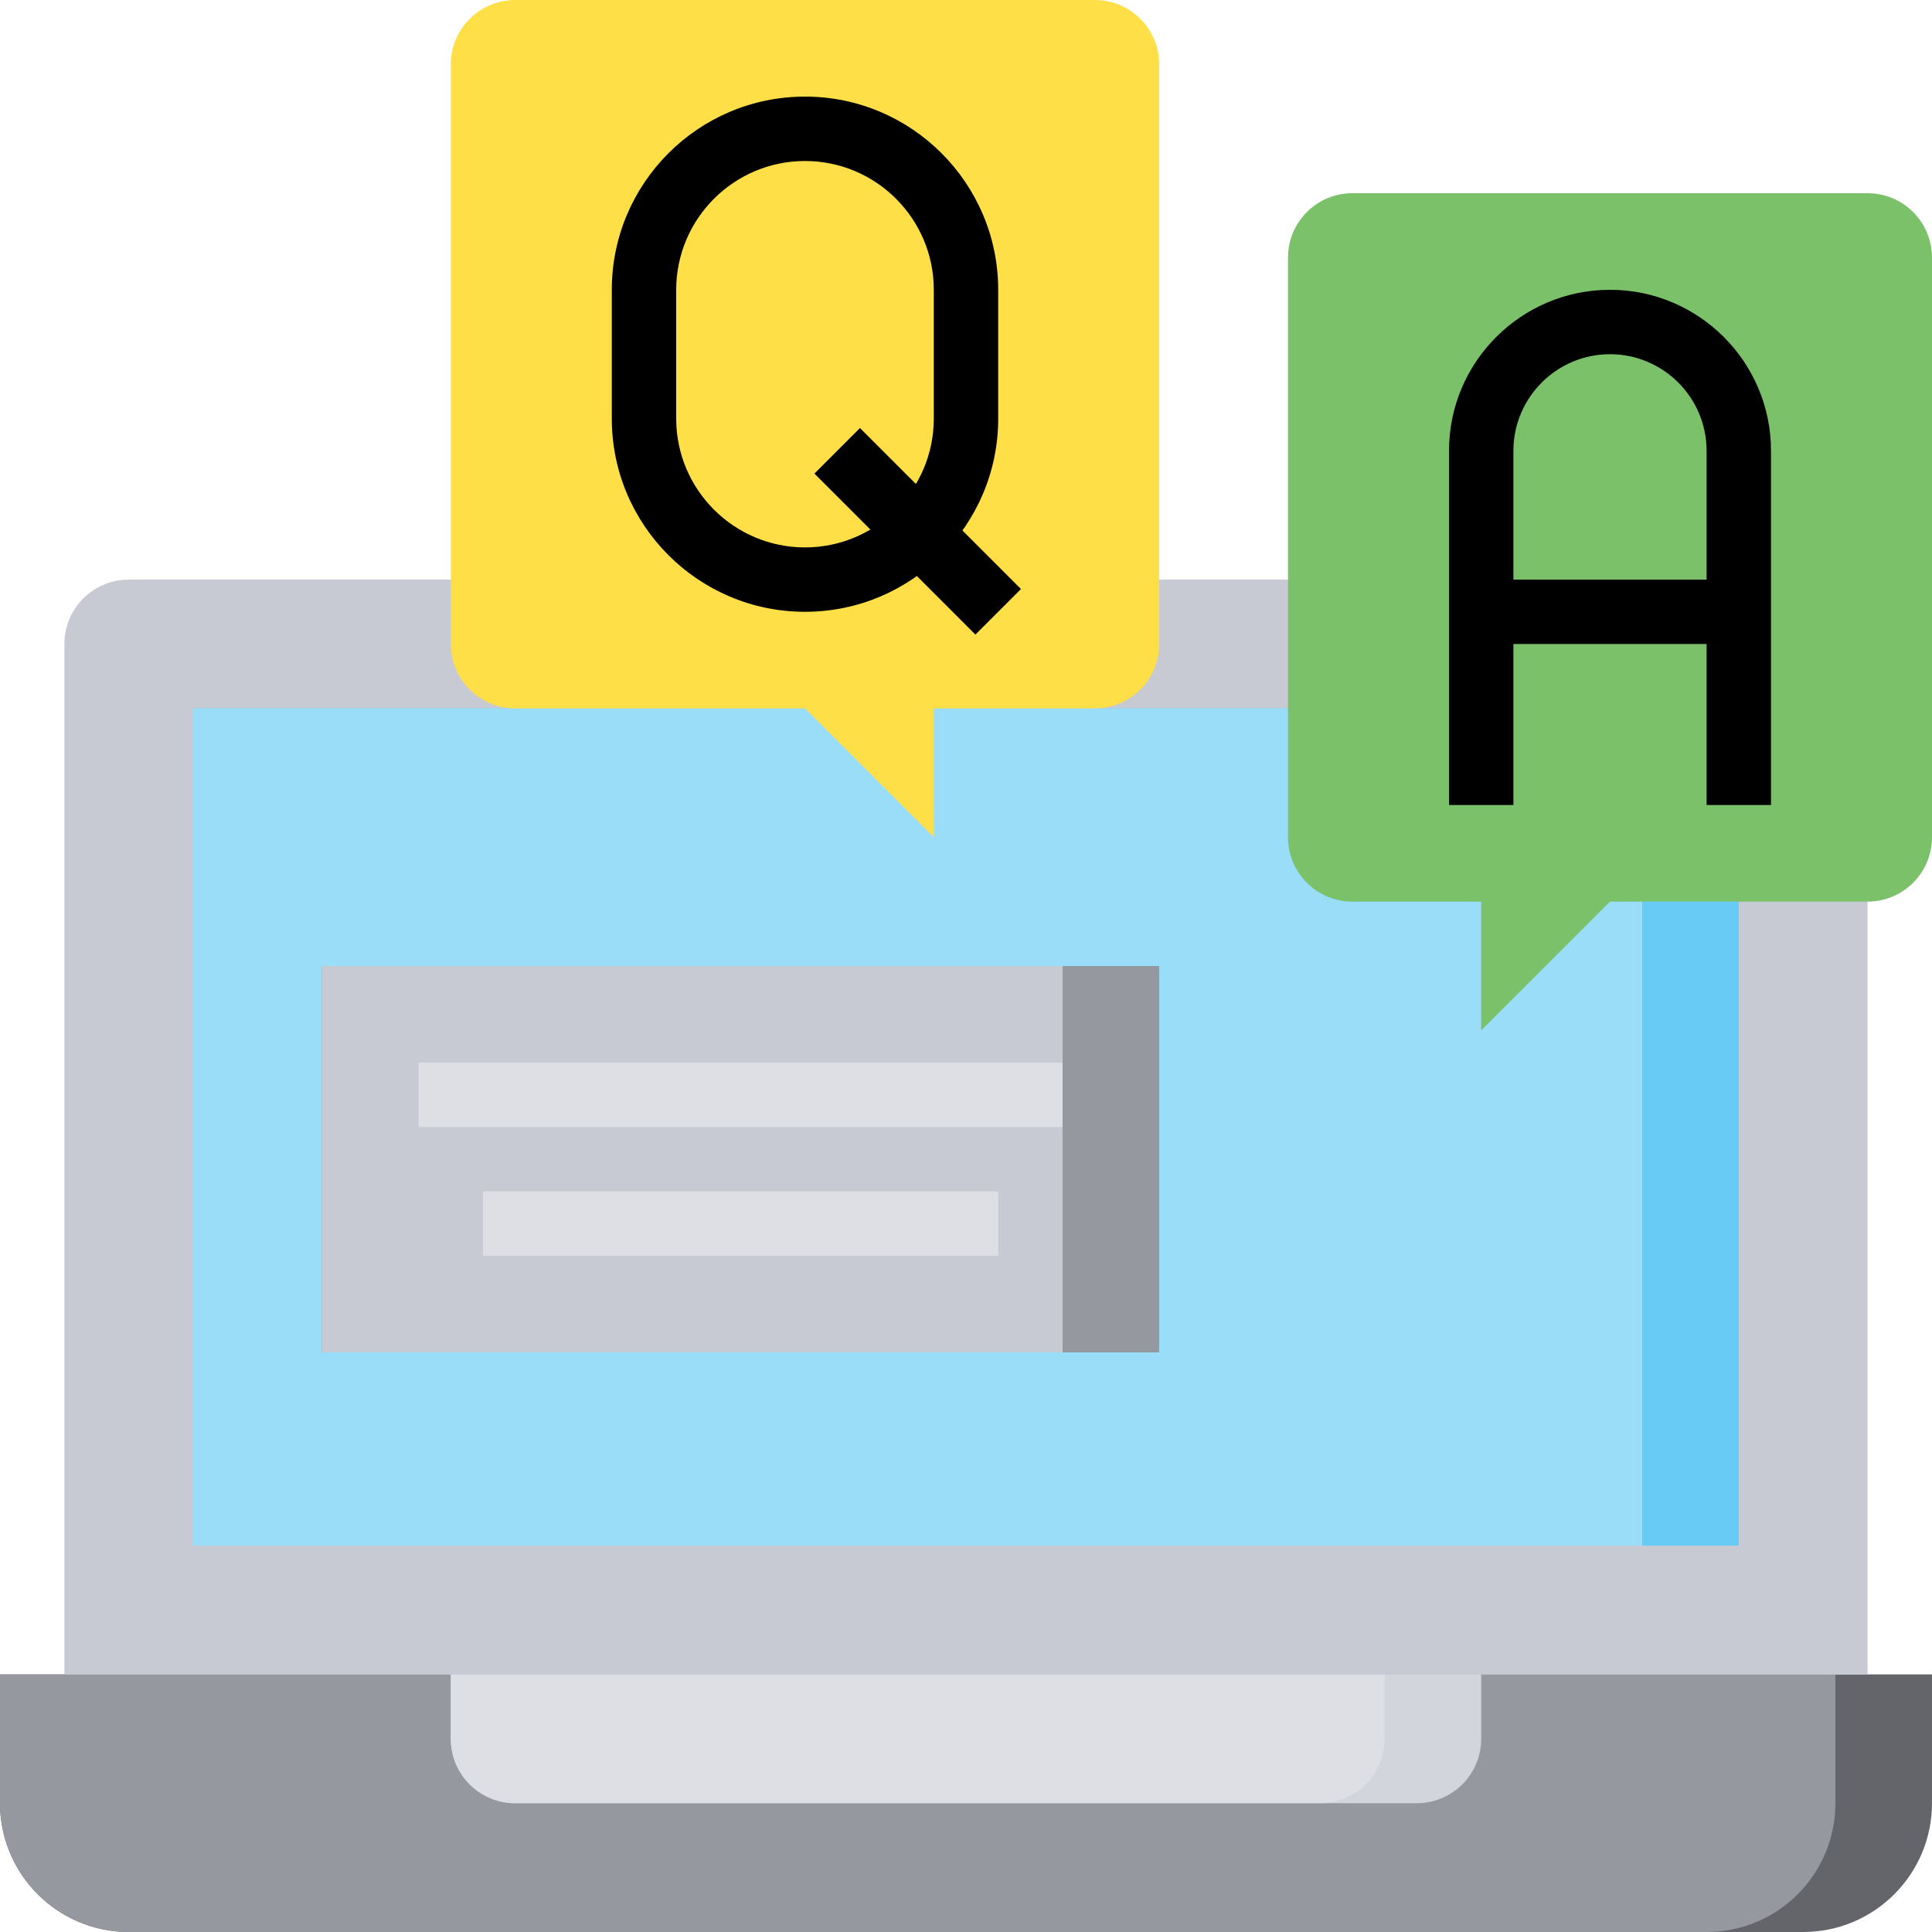 <svg xmlns="http://www.w3.org/2000/svg" height="480pt" viewBox="0 0 480 480" width="480pt"><path d="m448 480h-416c-17.672 0-32-14.328-32-32v-32h480v32c0 17.672-14.328 32-32 32zm0 0" fill="#64656a"></path><path d="m456 448v-32h-456v32c0 17.672 14.328 32 32 32h392c17.672 0 32-14.328 32-32zm0 0" fill="#95989e"></path><path d="m112 416v16c0 8.84 7.16 16 16 16h224c8.84 0 16-7.16 16-16v-16" fill="#d2d5dc"></path><path d="m344 432v-16h-232v16c0 8.84 7.16 16 16 16h200c8.84 0 16-7.16 16-16zm0 0" fill="#dddfe5"></path><path d="m464 416h-448v-256c0-8.84 7.16-16 16-16h416c8.84 0 16 7.16 16 16zm0 0" fill="#c7cad3"></path><path d="m48 176h384v208h-384zm0 0" fill="#67cbf5"></path><path d="m48 176h360v208h-360zm0 0" fill="#99ddf8"></path><path d="m80 240h208v96h-208zm0 0" fill="#95989e"></path><path d="m80 240h184v96h-184zm0 0" fill="#c7cad3"></path><path d="m128 176h72l32 32v-32h40c8.84 0 16-7.16 16-16v-144c0-8.84-7.16-16-16-16h-144c-8.84 0-16 7.16-16 16v144c0 8.84 7.16 16 16 16zm0 0" fill="#ffdf47"></path><path d="m320 208v-144c0-8.84 7.16-16 16-16h128c8.84 0 16 7.16 16 16v144c0 8.84-7.16 16-16 16h-64l-32 32v-32h-32c-8.84 0-16-7.16-16-16zm0 0" fill="#7ac16a"></path><g><path d="m200 152c-26.473 0-48-21.527-48-48v-32c0-26.473 21.527-48 48-48s48 21.527 48 48v32c0 26.473-21.527 48-48 48zm0-112c-17.648 0-32 14.352-32 32v32c0 17.648 14.352 32 32 32s32-14.352 32-32v-32c0-17.648-14.352-32-32-32zm0 0"></path><path d="m202.34 117.656 11.312-11.316 40 40-11.316 11.316zm0 0"></path><path d="m440 200h-16v-88c0-13.23-10.77-24-24-24s-24 10.77-24 24v88h-16v-88c0-22.055 17.945-40 40-40s40 17.945 40 40zm0 0"></path><path d="m368 144h64v16h-64zm0 0"></path></g><path d="m104 264h160v16h-160zm0 0" fill="#dddfe5"></path><path d="m120 296h128v16h-128zm0 0" fill="#dddfe5"></path></svg>